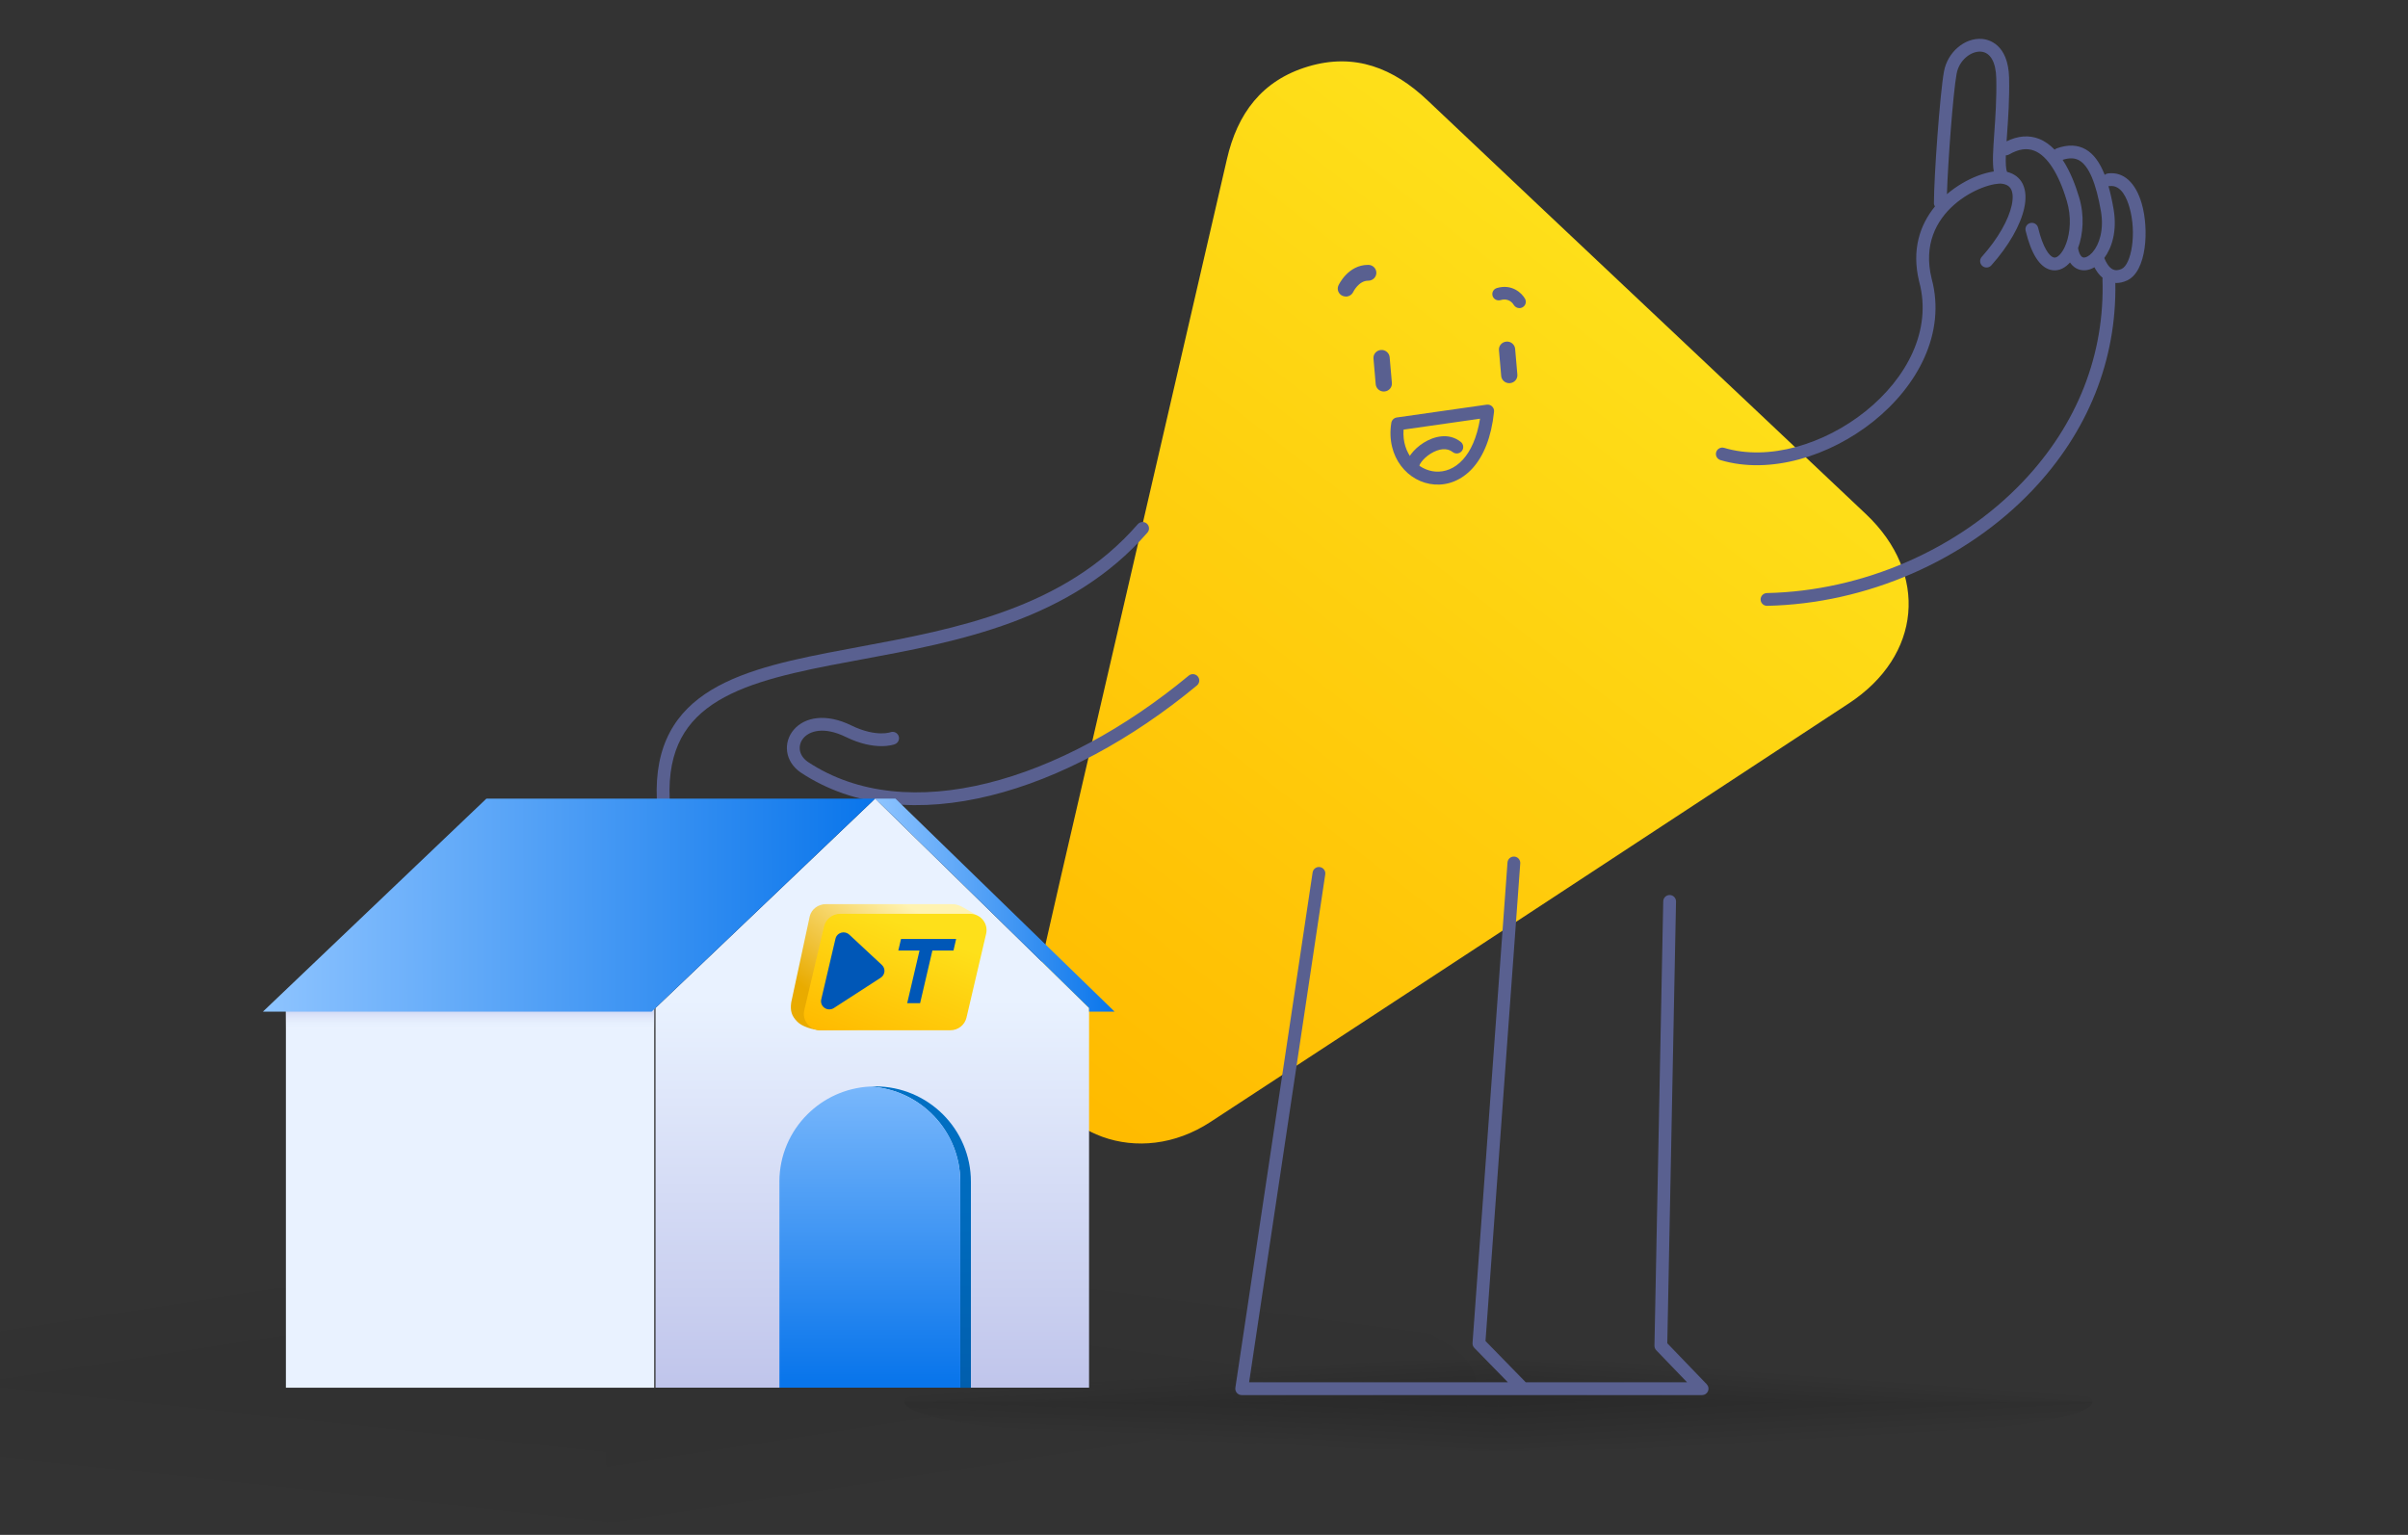 <svg width="229" height="146" viewBox="0 0 229 146" fill="none" xmlns="http://www.w3.org/2000/svg">
<rect x="0" y="0" width="229" height="146" fill="#333333" stroke="none"/>
<g clip-path="url(#clip0_14106_44307)">
<g opacity="0.9">
<path opacity="0.05" d="M-25.079 131.569H57.633V147C11.735 146.768 -25.079 139.941 -25.079 131.569Z" fill="url(#paint0_linear_14106_44307)"/>
<path opacity="0.05" d="M57.633 117.007V131.576H-25.083C-25.083 123.529 10.914 117 55.321 117C56.093 117 56.865 117 57.633 117V117.007Z" fill="url(#paint1_linear_14106_44307)"/>
<path opacity="0.05" d="M57.633 131.576H140.349C140.349 123.529 104.352 117 59.945 117C59.173 117 58.401 117 57.633 117V131.576Z" fill="url(#paint2_linear_14106_44307)"/>
<g opacity="0.05">
<path d="M140.341 131.569H57.629V147C103.527 146.768 140.341 139.941 140.341 131.569Z" fill="url(#paint3_linear_14106_44307)" style="mix-blend-mode:multiply"/>
</g>
<path opacity="0.2" d="M142.5 129.336V133.334H86C86 131.126 110.588 129.334 140.921 129.334C141.448 129.334 141.975 129.334 142.5 129.334V129.336Z" fill="url(#paint4_linear_14106_44307)"/>
<path opacity="0.2" d="M142.5 129.336V133.334H199C199 131.126 174.412 129.334 144.079 129.334C143.552 129.334 143.025 129.334 142.5 129.334V129.336Z" fill="url(#paint5_linear_14106_44307)"/>
<path opacity="0.2" d="M86 133.334H142.5V138.001C111.147 137.93 86 135.866 86 133.334Z" fill="url(#paint6_linear_14106_44307)"/>
<path opacity="0.2" d="M199 133.334H142.5V138.001C173.853 137.93 199 135.866 199 133.334Z" fill="url(#paint7_linear_14106_44307)"/>
</g>
<path d="M98.041 100.013C97.774 98.454 97.847 96.861 98.192 95.316C99.055 91.476 99.96 87.417 100.897 83.366C106.156 60.62 111.442 37.882 116.682 15.132C117.672 10.824 119.986 7.649 124.398 6.327C128.837 4.998 132.517 6.474 135.767 9.555C149.637 22.695 163.572 35.771 177.453 48.904C183.444 54.571 182.724 62.376 175.824 66.907C155.596 80.194 135.365 93.481 115.107 106.727C108.373 111.129 100.096 108.113 98.168 100.625C98.118 100.425 98.076 100.221 98.041 100.013Z" fill="url(#paint8_linear_14106_44307)"/>
<path d="M144.575 82.13C144.6 81.794 144.348 81.502 144.013 81.478C143.678 81.453 143.387 81.706 143.362 82.042L140.038 127.745C140.026 127.919 140.088 128.091 140.21 128.216L143.397 131.482H118.79L126.031 83.17C126.081 82.837 125.853 82.527 125.52 82.477C125.188 82.427 124.879 82.656 124.829 82.989L117.483 132.001C117.456 132.177 117.508 132.355 117.623 132.49C117.739 132.624 117.907 132.702 118.084 132.702H161.871C162.115 132.702 162.335 132.555 162.431 132.33C162.526 132.105 162.478 131.844 162.308 131.668L158.559 127.772L159.389 85.757C159.396 85.42 159.129 85.142 158.794 85.135C158.458 85.129 158.18 85.396 158.173 85.733L157.338 128.001C157.335 128.163 157.396 128.32 157.509 128.437L160.439 131.482H145.098L141.271 127.559L144.575 82.13Z" fill="#596090"/>
<path d="M203.683 19.385C203.098 17.358 201.947 16.309 200.464 16.496C200.346 16.512 200.24 16.56 200.156 16.63C199.683 15.428 199.093 14.639 198.361 14.215C197.583 13.765 196.655 13.731 195.594 14.113C195.516 14.141 195.448 14.183 195.391 14.235C194.961 13.788 194.474 13.431 193.924 13.213C192.961 12.831 191.917 12.908 190.824 13.444C190.84 13.208 190.856 12.975 190.872 12.748C190.978 11.256 191.109 9.398 191.065 7.426C190.992 4.153 189.074 3.748 188.488 3.702C186.838 3.572 185.208 4.961 184.871 6.801C184.488 8.901 183.916 16.814 183.916 19.331C183.916 19.445 183.957 19.547 184.012 19.639C182.613 21.35 181.76 23.726 182.514 26.797L182.518 26.811C183.755 31.392 181.348 35.966 177.409 39.123C173.467 42.283 168.181 43.862 163.968 42.601C163.646 42.505 163.306 42.687 163.209 43.008C163.112 43.33 163.295 43.669 163.617 43.765C168.333 45.176 174.028 43.393 178.173 40.07C182.319 36.747 185.104 31.723 183.698 26.502C182.904 23.263 184.145 20.972 185.821 19.49C186.668 18.741 187.627 18.202 188.484 17.868C189.365 17.526 190.062 17.43 190.397 17.477C190.89 17.547 191.135 17.759 191.267 18.033C191.417 18.346 191.462 18.838 191.315 19.517C191.026 20.869 190.04 22.673 188.463 24.434C188.239 24.685 188.262 25.069 188.513 25.292C188.764 25.515 189.15 25.493 189.374 25.243C191.031 23.39 192.159 21.401 192.508 19.771C192.682 18.959 192.679 18.161 192.367 17.51C192.079 16.909 191.555 16.522 190.872 16.35C190.756 16.102 190.731 15.51 190.754 14.775H190.76C190.865 14.775 190.97 14.749 191.066 14.694C191.965 14.171 192.752 14.057 193.474 14.342C194.687 14.823 195.779 16.51 196.549 19.098C197.004 20.582 196.886 22.127 196.482 23.199C196.443 23.262 196.414 23.332 196.399 23.405C196.25 23.748 196.069 24.032 195.87 24.237C195.663 24.449 195.472 24.537 195.301 24.489C194.89 24.377 194.285 23.575 193.822 21.661C193.742 21.336 193.414 21.133 193.086 21.213C192.758 21.291 192.557 21.62 192.636 21.945C193.165 24.132 193.954 25.382 194.979 25.661C195.592 25.827 196.218 25.623 196.744 25.084C196.781 25.046 196.817 25.007 196.852 24.966C197.104 25.335 197.397 25.513 197.605 25.598C198.094 25.797 198.652 25.732 199.178 25.422C199.353 25.763 199.61 26.139 199.962 26.431C199.957 26.465 199.944 26.496 199.945 26.531C200.178 33.699 197.56 40.37 192.371 45.825C186.25 52.261 177.151 56.22 168.03 56.412C167.693 56.419 167.426 56.697 167.433 57.033C167.441 57.364 167.712 57.627 168.043 57.627H168.056C177.495 57.428 186.916 53.328 193.256 46.662C198.573 41.071 201.299 34.248 201.168 26.907C201.202 26.909 201.228 26.918 201.263 26.918C201.559 26.918 201.897 26.855 202.274 26.683C204.169 25.822 204.374 21.785 203.683 19.385ZM188.041 16.736C187.11 17.098 186.084 17.676 185.152 18.468C185.246 15.422 185.739 8.83 186.072 7.02C186.314 5.69 187.473 4.842 188.391 4.913C189.281 4.983 189.811 5.909 189.845 7.453C189.888 9.369 189.76 11.196 189.656 12.663C189.541 14.29 189.461 15.483 189.609 16.309C189.125 16.381 188.591 16.522 188.041 16.736ZM199.011 23.983C198.991 24.003 198.972 24.024 198.955 24.046C198.88 24.126 198.804 24.197 198.726 24.26C198.474 24.459 198.228 24.541 198.067 24.473C197.906 24.408 197.712 24.143 197.622 23.596C198.109 22.274 198.247 20.479 197.717 18.748C197.376 17.605 196.874 16.29 196.157 15.205C196.808 14.995 197.318 15.016 197.748 15.265C198.648 15.788 199.34 17.421 199.802 20.117C200.095 21.867 199.647 23.249 199.011 23.983ZM201.768 25.578C201.447 25.726 201.174 25.742 200.942 25.632C200.539 25.442 200.261 24.911 200.118 24.542C200.83 23.576 201.353 21.992 201.005 19.915C200.863 19.087 200.7 18.353 200.515 17.705C200.553 17.708 200.587 17.706 200.624 17.701C201.742 17.558 202.277 18.905 202.51 19.72C203.221 22.188 202.686 25.161 201.768 25.578Z" fill="#596090"/>
<path d="M81.934 62.726C91.067 61.033 101.843 59.035 109.122 50.66C109.342 50.406 109.315 50.023 109.06 49.803C108.806 49.583 108.42 49.611 108.2 49.864C101.218 57.898 90.885 59.822 81.699 61.532C80.706 61.717 79.726 61.899 78.765 62.087C73.904 63.035 69.473 64.125 66.465 66.438C64.942 67.609 63.78 69.095 63.106 71.022C62.436 72.941 62.263 75.259 62.655 78.083C62.701 78.415 63.009 78.647 63.343 78.601C63.676 78.555 63.909 78.249 63.863 77.916C63.49 75.226 63.668 73.111 64.258 71.421C64.846 69.74 65.855 68.442 67.21 67.4C69.957 65.288 74.103 64.234 78.999 63.279C79.953 63.093 80.933 62.911 81.934 62.726Z" fill="#596090"/>
<path d="M113.05 64.264C106.993 69.286 100.285 72.916 93.908 74.494C87.533 76.072 81.545 75.589 76.837 72.478C76.342 72.136 76.116 71.716 76.064 71.327C76.012 70.933 76.134 70.524 76.424 70.19C76.981 69.55 78.325 69.07 80.424 70.095C81.815 70.775 82.953 70.964 83.766 70.973C84.171 70.978 84.491 70.937 84.718 70.892C84.831 70.87 84.921 70.847 84.986 70.828C85.019 70.818 85.046 70.81 85.066 70.803L85.091 70.794L85.104 70.789L85.106 70.788C85.106 70.788 85.034 70.599 84.887 70.221L85.107 70.788C85.421 70.666 85.577 70.314 85.455 70.001C85.334 69.691 84.985 69.535 84.673 69.652L84.671 69.653C84.667 69.654 84.657 69.657 84.642 69.662C84.611 69.671 84.557 69.685 84.482 69.7C84.332 69.73 84.095 69.761 83.779 69.758C83.15 69.751 82.191 69.605 80.961 69.004C78.552 67.827 76.544 68.199 75.503 69.394C74.995 69.978 74.755 70.731 74.855 71.486C74.956 72.247 75.394 72.961 76.148 73.481L76.157 73.487C81.237 76.847 87.609 77.305 94.202 75.673C100.795 74.042 107.665 70.309 113.83 65.198C114.089 64.984 114.124 64.6 113.909 64.343C113.694 64.085 113.309 64.049 113.05 64.264Z" fill="#596090"/>
<path d="M143.53 36.448C143.132 36.448 142.799 36.15 142.763 35.758L142.55 33.311C142.514 32.895 142.827 32.531 143.253 32.495C143.674 32.456 144.052 32.766 144.088 33.181L144.301 35.628C144.337 36.044 144.024 36.408 143.598 36.444C143.574 36.444 143.554 36.444 143.53 36.444V36.448Z" fill="#596090"/>
<path d="M131.597 37.243C131.2 37.243 130.867 36.945 130.83 36.553L130.618 34.107C130.582 33.691 130.895 33.326 131.32 33.291C131.742 33.252 132.115 33.562 132.155 33.977L132.368 36.424C132.404 36.84 132.091 37.204 131.666 37.239C131.641 37.239 131.621 37.239 131.597 37.239V37.243Z" fill="#596090"/>
<path d="M127.988 28.206C127.884 28.206 127.775 28.182 127.671 28.139C127.285 27.967 127.113 27.527 127.285 27.151C127.322 27.073 128.201 25.195 130.104 25.195H130.124C130.55 25.195 130.891 25.536 130.891 25.951C130.891 26.367 130.542 26.7 130.12 26.7C130.12 26.7 130.112 26.7 130.108 26.7C129.209 26.7 128.699 27.759 128.691 27.771C128.562 28.045 128.281 28.21 127.988 28.21V28.206Z" fill="#596090"/>
<path d="M144.493 29.308C144.277 29.308 144.068 29.194 143.955 28.998C143.887 28.88 143.506 28.312 142.711 28.547C142.386 28.641 142.044 28.465 141.944 28.147C141.848 27.829 142.028 27.496 142.353 27.398C143.791 26.975 144.734 27.884 145.031 28.422C145.192 28.712 145.084 29.076 144.782 29.237C144.69 29.288 144.59 29.311 144.489 29.311L144.493 29.308Z" fill="#596090"/>
<path fill-rule="evenodd" clip-rule="evenodd" d="M141.898 38.658C142.035 38.79 142.103 38.977 142.083 39.166C141.825 41.63 141.074 43.398 140.04 44.54C138.997 45.691 137.69 46.176 136.428 46.086C133.908 45.906 131.793 43.476 132.313 40.224C132.356 39.957 132.568 39.749 132.835 39.711L141.383 38.492C141.571 38.465 141.761 38.526 141.898 38.658ZM133.479 40.865C133.31 43.212 134.879 44.739 136.516 44.856C137.383 44.918 138.326 44.596 139.126 43.712C139.837 42.927 140.451 41.677 140.752 39.827L133.479 40.865Z" fill="#596090"/>
<path fill-rule="evenodd" clip-rule="evenodd" d="M134.957 44.381C134.956 44.386 134.956 44.387 134.955 44.384C135.035 44.715 134.831 45.048 134.5 45.128C134.169 45.208 133.836 45.004 133.756 44.673C133.628 44.139 133.894 43.604 134.169 43.226C134.469 42.814 134.902 42.417 135.395 42.109C136.343 41.517 137.77 41.118 138.92 42.035C139.186 42.247 139.23 42.635 139.018 42.901C138.805 43.168 138.417 43.212 138.151 42.999C137.619 42.575 136.832 42.665 136.048 43.155C135.675 43.388 135.363 43.681 135.166 43.952C134.976 44.212 134.96 44.354 134.957 44.381Z" fill="#596090"/>
<path d="M62.34 131.996H103.569V95.877L83.228 75.964L62.34 95.877V131.996Z" fill="url(#paint9_linear_14106_44307)"/>
<path d="M27.189 95.652H62.216V132H27.189V95.652Z" fill="url(#paint10_linear_14106_44307)"/>
<path d="M82.83 94.042C82.964 94.054 83.096 94.062 83.23 94.062C85.384 94.062 87.132 92.324 87.132 90.176C87.132 88.028 85.386 86.29 83.23 86.29C83.096 86.29 82.964 86.298 82.83 86.309C84.795 86.509 86.33 88.165 86.33 90.174C86.33 92.183 84.793 93.84 82.83 94.038V94.042Z" fill="url(#paint11_linear_14106_44307)"/>
<path d="M79.326 90.176C79.326 92.188 80.859 93.842 82.828 94.04H82.83C84.795 93.84 86.33 92.186 86.33 90.176C86.33 88.165 84.793 86.509 82.83 86.311H82.828C80.861 86.511 79.326 88.167 79.326 90.176Z" fill="url(#paint12_linear_14106_44307)"/>
<path d="M82.723 103.356C87.512 103.614 91.322 107.567 91.322 112.405V132H92.333V112.405C92.333 107.399 88.255 103.34 83.23 103.34C83.058 103.34 82.891 103.344 82.723 103.356Z" fill="url(#paint13_linear_14106_44307)"/>
<path d="M74.123 112.403V131.998H91.322V112.403C91.322 107.567 87.514 103.612 82.723 103.354C80.41 103.477 78.325 104.462 76.789 105.992C75.14 107.63 74.121 109.9 74.121 112.401L74.123 112.403Z" fill="url(#paint14_linear_14106_44307)"/>
<path d="M85.155 75.964L106 96.231H103.569V95.877L83.228 75.964H85.155Z" fill="url(#paint15_linear_14106_44307)"/>
<path style="mix-blend-mode:multiply" d="M27.189 95.652H62.216V97.855H27.189V95.652Z" fill="url(#paint16_linear_14106_44307)"/>
<path d="M25 96.231H61.969L83.228 75.964H46.259L25 96.231Z" fill="url(#paint17_linear_14106_44307)"/>
<path d="M90.483 86H78.543C78.186 86.001 77.841 86.116 77.562 86.325C77.284 86.534 77.088 86.826 77.008 87.152L75.246 95.346C75.129 96.154 75.287 96.655 75.832 97.192C76.522 97.871 77.942 98 77.942 98L88.91 97.769C89.266 97.768 89.775 96.499 90.054 96.29C90.332 96.081 90.527 95.79 90.608 95.463L92.485 87.816C92.537 87.6 92.537 87.375 92.485 87.158C92.433 86.941 93.413 87.385 93.413 87.385C93.413 87.385 91.538 86.231 91.186 86.115C90.835 86 90.719 86.002 90.483 86Z" fill="url(#paint18_linear_14106_44307)"/>
<path d="M92.258 86.923H79.895C79.54 86.925 79.196 87.044 78.918 87.262C78.641 87.481 78.447 87.785 78.367 88.125L76.486 96.101C76.433 96.328 76.432 96.564 76.485 96.792C76.537 97.019 76.641 97.232 76.788 97.415C76.936 97.597 77.123 97.745 77.337 97.846C77.55 97.948 77.784 98 78.021 98H90.384C90.739 97.999 91.083 97.879 91.361 97.661C91.638 97.443 91.832 97.139 91.912 96.798L93.782 88.819C93.834 88.592 93.834 88.358 93.782 88.131C93.73 87.905 93.627 87.693 93.481 87.511C93.335 87.33 93.149 87.182 92.937 87.081C92.726 86.979 92.493 86.925 92.258 86.923V86.923Z" fill="url(#paint19_linear_14106_44307)"/>
<path d="M80.766 88.902L83.866 91.787C83.953 91.868 84.02 91.966 84.062 92.075C84.104 92.185 84.121 92.302 84.111 92.419C84.1 92.535 84.063 92.648 84.003 92.748C83.942 92.849 83.859 92.935 83.759 92.999L79.299 95.886C79.168 95.971 79.013 96.015 78.856 96.013C78.699 96.011 78.546 95.963 78.418 95.874C78.288 95.786 78.189 95.662 78.132 95.518C78.076 95.374 78.064 95.216 78.099 95.065L79.453 89.292C79.484 89.158 79.55 89.034 79.645 88.934C79.74 88.833 79.861 88.76 79.994 88.72C80.128 88.68 80.269 88.676 80.405 88.708C80.54 88.74 80.665 88.807 80.766 88.902V88.902Z" fill="#0057B7"/>
<path d="M88.67 90.414L87.503 95.421H86.274L87.446 90.413H85.43L85.685 89.319H90.928L90.676 90.413L88.67 90.414Z" fill="#0057B7"/>
</g>
<defs>
<linearGradient id="paint0_linear_14106_44307" x1="27.649" y1="130.235" x2="26.154" y2="144.248" gradientUnits="userSpaceOnUse">
<stop offset="0.01" stop-opacity="0.99"/>
<stop offset="0.991" stop-opacity="0"/>
</linearGradient>
<linearGradient id="paint1_linear_14106_44307" x1="21.445" y1="131.118" x2="19.962" y2="121.562" gradientUnits="userSpaceOnUse">
<stop offset="0.01" stop-opacity="0.99"/>
<stop offset="0.991" stop-opacity="0"/>
</linearGradient>
<linearGradient id="paint2_linear_14106_44307" x1="98.474" y1="131.118" x2="99.963" y2="119.775" gradientUnits="userSpaceOnUse">
<stop offset="0.01" stop-opacity="0.99"/>
<stop offset="0.991" stop-opacity="0"/>
</linearGradient>
<linearGradient id="paint3_linear_14106_44307" x1="98.474" y1="130.235" x2="100.233" y2="141.741" gradientUnits="userSpaceOnUse">
<stop stop-opacity="0.99"/>
<stop offset="0.907" stop-opacity="0"/>
</linearGradient>
<linearGradient id="paint4_linear_14106_44307" x1="117.781" y1="134.667" x2="117.466" y2="130.331" gradientUnits="userSpaceOnUse">
<stop offset="0.01" stop-opacity="0.99"/>
<stop offset="0.991" stop-opacity="0"/>
</linearGradient>
<linearGradient id="paint5_linear_14106_44307" x1="167.219" y1="134.667" x2="167.534" y2="130.331" gradientUnits="userSpaceOnUse">
<stop offset="0.01" stop-opacity="0.99"/>
<stop offset="0.991" stop-opacity="0"/>
</linearGradient>
<linearGradient id="paint6_linear_14106_44307" x1="122.019" y1="132.334" x2="121.704" y2="137.67" gradientUnits="userSpaceOnUse">
<stop stop-opacity="0.99"/>
<stop offset="0.991" stop-opacity="0"/>
</linearGradient>
<linearGradient id="paint7_linear_14106_44307" x1="162.981" y1="132.334" x2="163.296" y2="137.67" gradientUnits="userSpaceOnUse">
<stop stop-opacity="0.99"/>
<stop offset="0.991" stop-opacity="0"/>
</linearGradient>
<linearGradient id="paint8_linear_14106_44307" x1="97.124" y1="100.727" x2="156.269" y2="24.432" gradientUnits="userSpaceOnUse">
<stop stop-color="#FFBB00"/>
<stop offset="1" stop-color="#FEE01A"/>
</linearGradient>
<linearGradient id="paint9_linear_14106_44307" x1="83.228" y1="131.996" x2="83.228" y2="75.964" gradientUnits="userSpaceOnUse">
<stop stop-color="#C0C5EB"/>
<stop offset="0.66" stop-color="#E9F2FF"/>
<stop offset="1" stop-color="#E9F2FF"/>
</linearGradient>
<linearGradient id="paint10_linear_14106_44307" x1="44.702" y1="44.419" x2="44.702" y2="95.652" gradientUnits="userSpaceOnUse">
<stop stop-color="#C0C5EB"/>
<stop offset="0.66" stop-color="#E9F2FF"/>
<stop offset="1" stop-color="#E9F2FF"/>
</linearGradient>
<linearGradient id="paint11_linear_14106_44307" x1="86.425" y1="94.163" x2="79.932" y2="87.419" gradientUnits="userSpaceOnUse">
<stop stop-color="#AC7E06"/>
<stop offset="1" stop-color="#F3E166"/>
</linearGradient>
<linearGradient id="paint12_linear_14106_44307" x1="85.179" y1="94.14" x2="79.532" y2="84.539" gradientUnits="userSpaceOnUse">
<stop stop-color="#F2B006"/>
<stop offset="0.09" stop-color="#F2BC1D"/>
<stop offset="0.21" stop-color="#F2C938"/>
<stop offset="0.35" stop-color="#F2D34C"/>
<stop offset="0.51" stop-color="#F2DB5A"/>
<stop offset="0.7" stop-color="#F2DF63"/>
<stop offset="1" stop-color="#F3E166"/>
</linearGradient>
<linearGradient id="paint13_linear_14106_44307" x1="87.528" y1="131.998" x2="87.528" y2="103.338" gradientUnits="userSpaceOnUse">
<stop stop-color="#015EAD"/>
<stop offset="0.54" stop-color="#006ABC"/>
<stop offset="1" stop-color="#0070C4"/>
</linearGradient>
<linearGradient id="paint14_linear_14106_44307" x1="82.721" y1="131.374" x2="82.721" y2="97.635" gradientUnits="userSpaceOnUse">
<stop stop-color="#0975EB"/>
<stop offset="0.99" stop-color="#8EC4FF"/>
</linearGradient>
<linearGradient id="paint15_linear_14106_44307" x1="83.228" y1="86.064" x2="106" y2="86.131" gradientUnits="userSpaceOnUse">
<stop stop-color="#8EC4FF"/>
<stop offset="1" stop-color="#0975EB"/>
</linearGradient>
<linearGradient id="paint16_linear_14106_44307" x1="44.702" y1="97.855" x2="44.702" y2="95.652" gradientUnits="userSpaceOnUse">
<stop stop-color="#E9F2FF" stop-opacity="0"/>
<stop offset="1" stop-color="#C0C5EB"/>
</linearGradient>
<linearGradient id="paint17_linear_14106_44307" x1="25" y1="45.092" x2="83.228" y2="45.016" gradientUnits="userSpaceOnUse">
<stop stop-color="#8EC4FF"/>
<stop offset="1" stop-color="#0975EB"/>
</linearGradient>
<linearGradient id="paint18_linear_14106_44307" x1="76.374" y1="93.851" x2="83.783" y2="84.111" gradientUnits="userSpaceOnUse">
<stop stop-color="#E9AB00"/>
<stop offset="1" stop-color="#FFF3B1"/>
</linearGradient>
<linearGradient id="paint19_linear_14106_44307" x1="76.289" y1="97.135" x2="80.834" y2="85.815" gradientUnits="userSpaceOnUse">
<stop stop-color="#FFBB00"/>
<stop offset="1" stop-color="#FEE01A"/>
</linearGradient>
<clipPath id="clip0_14106_44307">
<rect width="229" height="146" fill="white"/>
</clipPath>
</defs>
</svg>
